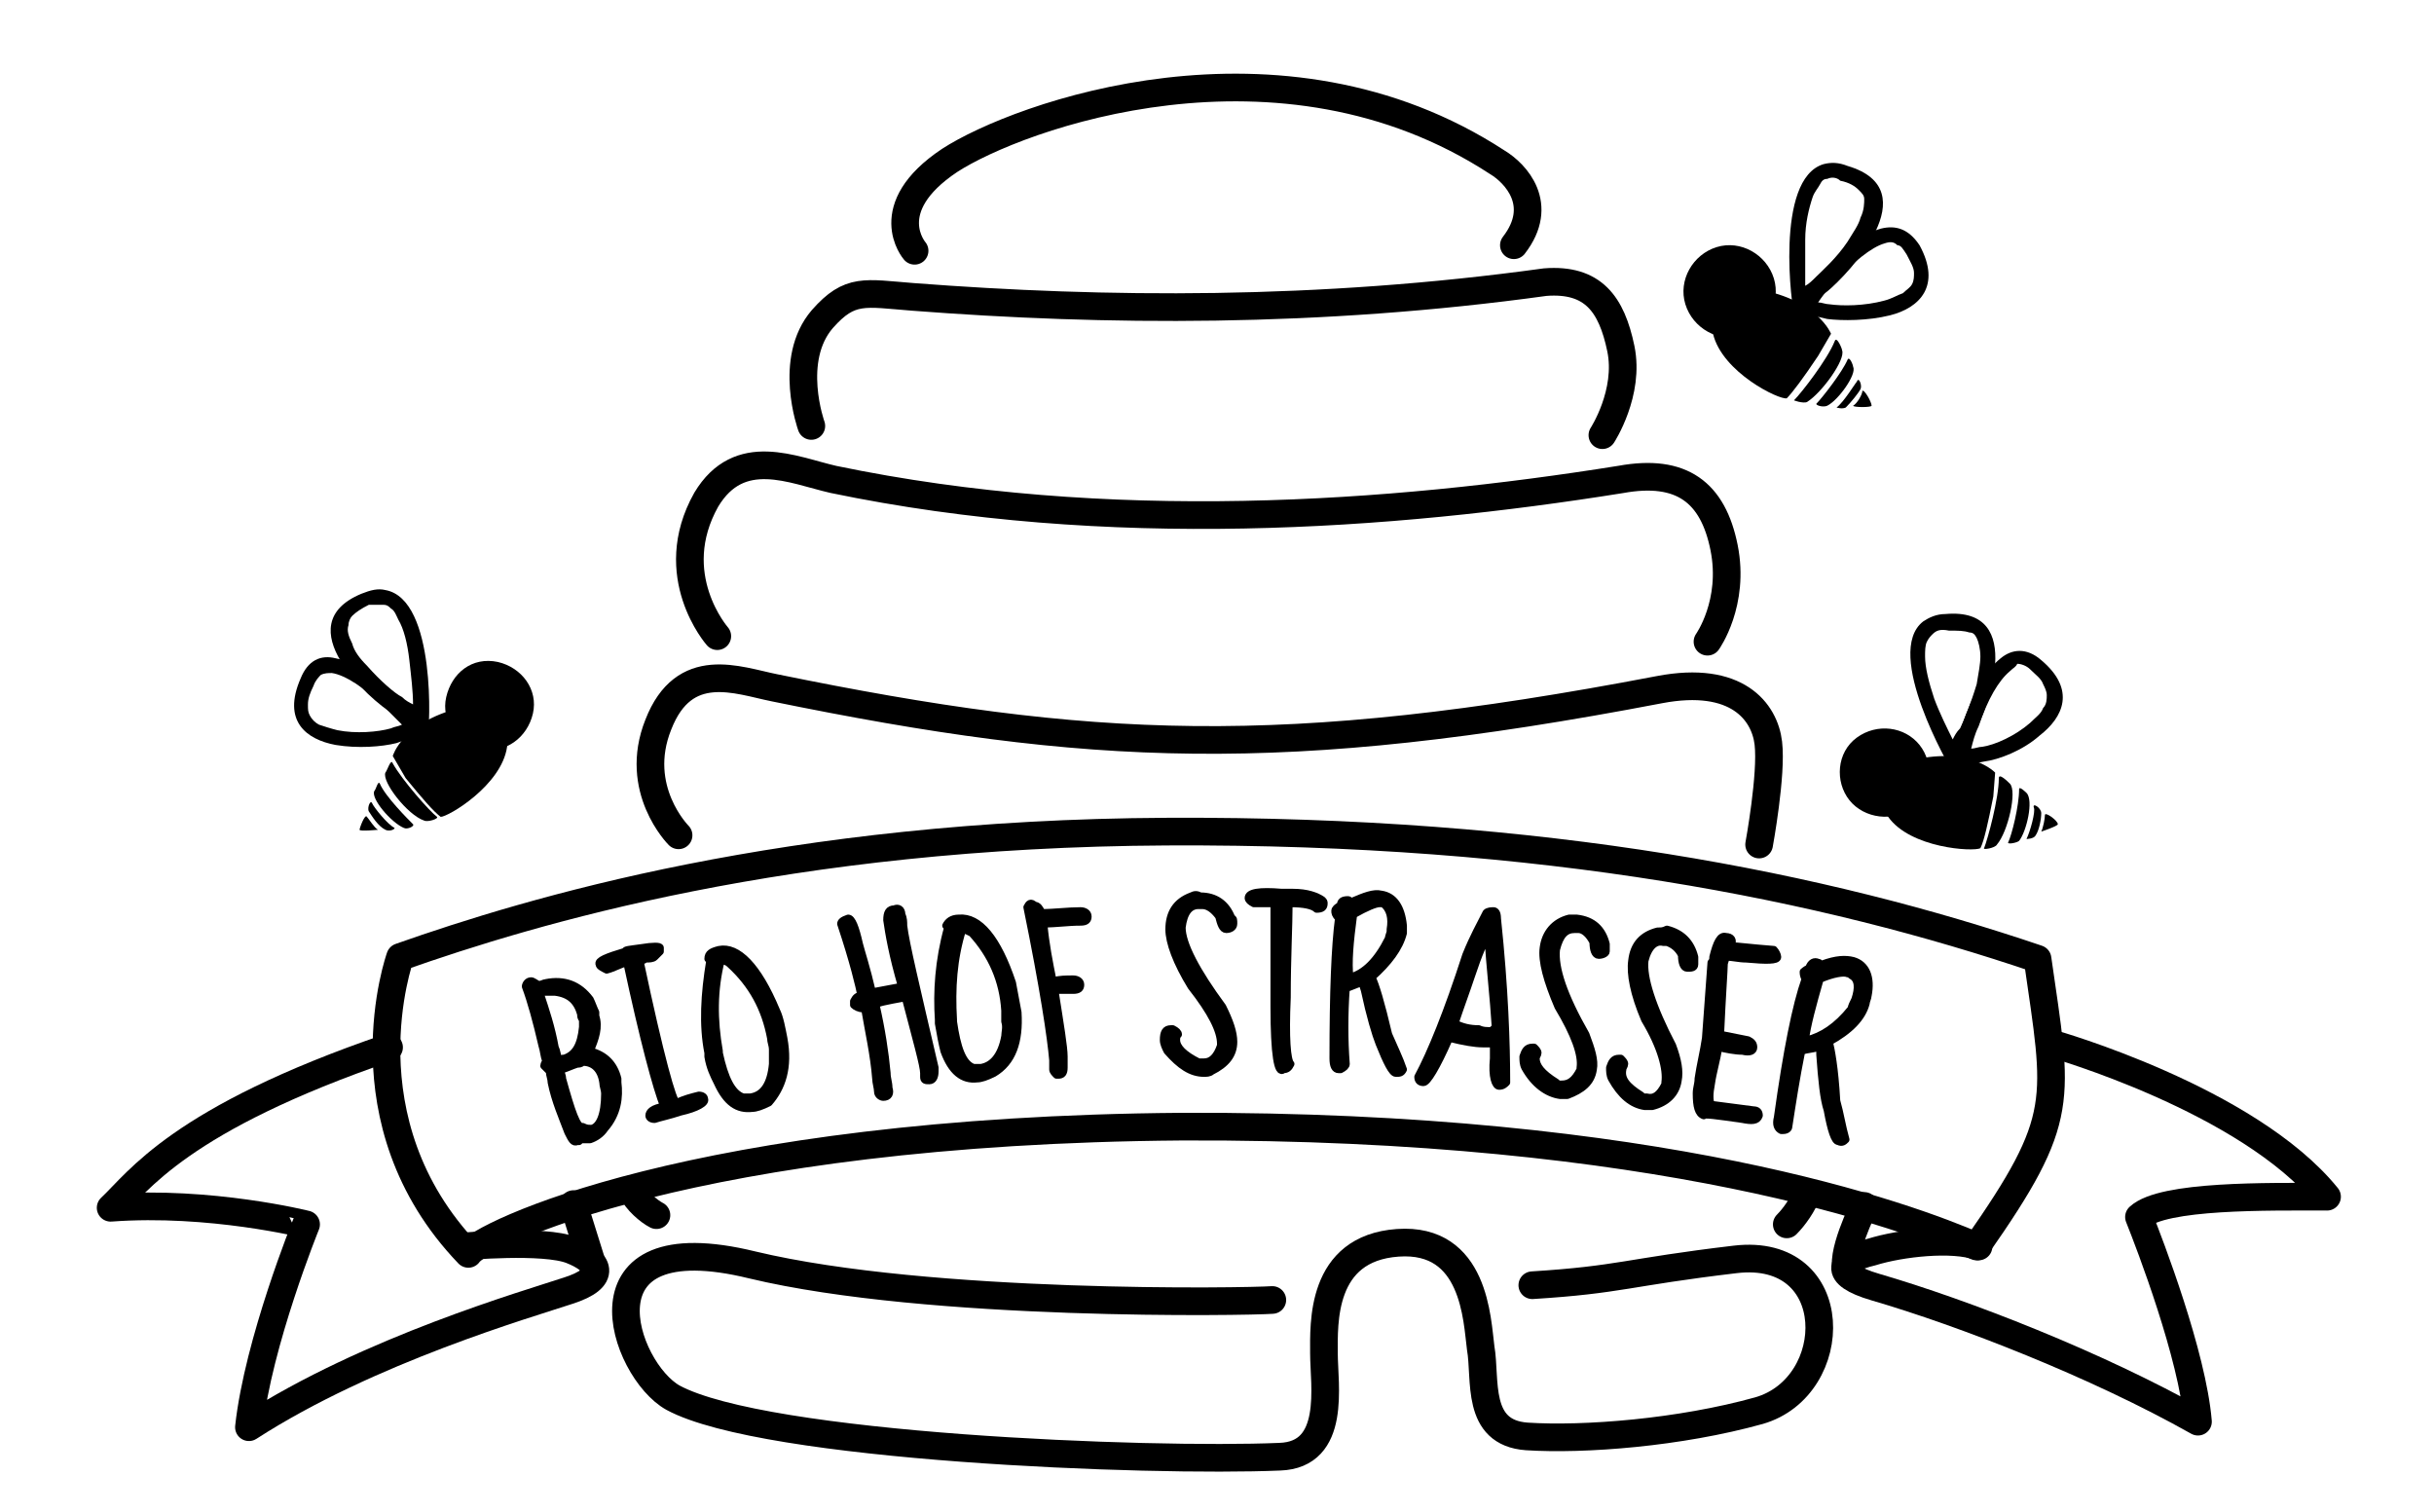 <?xml version="1.0" encoding="utf-8"?>
<!-- Generator: Adobe Illustrator 18.0.0, SVG Export Plug-In . SVG Version: 6.00 Build 0)  -->
<!DOCTYPE svg PUBLIC "-//W3C//DTD SVG 1.1//EN" "http://www.w3.org/Graphics/SVG/1.1/DTD/svg11.dtd">
<svg version="1.1" id="Layer_1" xmlns="http://www.w3.org/2000/svg" xmlns:xlink="http://www.w3.org/1999/xlink" x="0px" y="0px"
	 viewBox="0 0 132 82" enable-background="new 0 0 132 82" xml:space="preserve">
<g id="Bienenstock">
	<path fill="none" stroke="#000000" stroke-width="1.5" stroke-linecap="round" stroke-miterlimit="10" d="M69,70.5
		c-1.3,0.1-18.6,0.4-28.2-1.9c-9.8-2.4-7,5.7-4.3,7.2c5,2.7,25.8,3.5,32.9,3.2c3.1-0.1,2.4-3.9,2.4-5.6c0-1.6-0.2-5.7,4-6
		s4.3,4.2,4.5,5.7c0.3,1.7-0.3,4.6,2.5,4.8c3.1,0.2,8.3-0.2,12.6-1.4c4.5-1.3,4.6-8.9-1.3-8.2c-5.9,0.7-6.2,1.1-11,1.4"/>
	<path fill="none" stroke="#000000" stroke-width="1.5" stroke-linecap="round" stroke-miterlimit="10" d="M98,64.7
		c-0.2,0.6-0.7,1.3-1.1,1.7"/>
	<path fill="none" stroke="#000000" stroke-width="1.5" stroke-linecap="round" stroke-miterlimit="10" d="M35.6,65.9
		c-0.4-0.2-1.1-0.8-1.3-1.3"/>
	<path fill="none" stroke="#000000" stroke-width="1.5" stroke-linecap="round" stroke-miterlimit="10" d="M36.8,45.3
		c0,0-2.5-2.5-1.1-6c1.4-3.6,4.3-2.4,6.3-2c17.1,3.5,27.6,4,48,0.1c4.2-0.8,5.7,1.2,5.9,2.9c0.2,1.7-0.5,5.5-0.5,5.5"/>
	<path fill="none" stroke="#000000" stroke-width="1.5" stroke-linecap="round" stroke-miterlimit="10" d="M38.9,34.5
		c0,0-2.9-3.3-0.6-7.4c1.8-3,4.7-1.6,6.9-1.1c14.9,3.1,30.2,2,42.7,0c3.3-0.6,5,0.7,5.6,3.7s-0.9,5.1-0.9,5.1"/>
	<path fill="none" stroke="#000000" stroke-width="1.5" stroke-linecap="round" stroke-miterlimit="10" d="M44,23.1
		c0,0-1.3-3.6,0.6-5.8c1.5-1.7,2.3-1.4,4.9-1.2c10.4,0.8,22,0.9,34.3-0.8c2.6-0.2,3.6,1.2,4.1,3.6s-1,4.7-1,4.7"/>
	<path fill="none" stroke="#000000" stroke-width="1.5" stroke-linecap="round" stroke-miterlimit="10" d="M49.6,13.6
		c0,0-2-2.3,1.9-4.9c3.7-2.4,17.9-7.6,29.7,0.1c1,0.6,2.6,2.3,0.9,4.5"/>
</g>
<g id="Text">
	<path stroke="#000000" stroke-width="0.4" stroke-linejoin="round" stroke-miterlimit="10" d="M33.5,58.7c0-0.1,0-0.1,0-0.2
		c-0.2-0.8-0.7-1.3-1.5-1.5c0.3-0.7,0.5-1.3,0.3-1.9V55l0,0l0,0v-0.1c-0.1-0.2-0.2-0.5-0.3-0.7c-0.6-0.8-1.4-1.1-2.4-0.9
		c-0.1,0-0.2,0.1-0.4,0.1c-0.2-0.1-0.3-0.2-0.4-0.2c-0.2,0-0.3,0.2-0.3,0.3c0.3,0.8,0.6,1.9,0.9,3.2c0.1,0.3,0.1,0.6,0.2,0.8
		c0,0.1-0.1,0.2-0.1,0.3l0,0c0.1,0.1,0.2,0.2,0.3,0.3c0,0.2,0.1,0.4,0.1,0.6c0.2,1,0.6,1.9,0.9,2.7c0.2,0.4,0.3,0.6,0.5,0.5h0.1
		l0.1-0.1l0,0c0.2,0,0.4,0,0.5,0c0.3-0.1,0.6-0.3,0.8-0.6C33.5,60.4,33.6,59.5,33.5,58.7z M30.1,56.8c-0.2-1.1-0.5-2-0.8-2.9
		c0.1,0,0.1-0.1,0.2-0.1h0.1c0.2,0,0.3,0,0.5,0c0.8,0.1,1.2,0.5,1.4,1.2c0,0.1,0,0.2,0.1,0.3c0,0.1,0,0.3,0,0.4
		c-0.1,1-0.4,1.5-1,1.7c-0.1,0-0.2,0-0.3,0.1C30.2,57.2,30.2,57,30.1,56.8z M32.1,61.2H32c-0.1,0-0.2,0-0.4-0.1
		c-0.3,0.1-0.6-0.8-1.1-2.6c0-0.2-0.1-0.3-0.1-0.5h0.1c0.3-0.1,0.5-0.2,0.8-0.3c0.1,0,0.2,0,0.3-0.1c0.6,0,1,0.4,1.1,1.1
		c0,0.2,0.1,0.4,0.1,0.6C32.8,60.5,32.5,61.1,32.1,61.2z"/>
	<path stroke="#000000" stroke-width="0.4" stroke-linejoin="round" stroke-miterlimit="10" d="M33.9,51.6c-1,0.3-1.5,0.5-1.4,0.7
		c0,0.1,0.2,0.2,0.4,0.3c0.4-0.1,0.7-0.3,1.1-0.4l0,0c0.9,4.2,1.6,6.8,2,7.8l0,0c-0.6,0.1-0.8,0.3-0.8,0.5c0,0.1,0.1,0.2,0.3,0.2
		c0.3-0.1,0.8-0.2,1.4-0.4c0.9-0.2,1.4-0.5,1.3-0.7l0,0c0-0.1-0.1-0.2-0.3-0.2c-0.4,0.1-0.8,0.2-1.2,0.4c-0.2,0-0.9-2.5-2-7.7l0,0
		c0.1,0,0.2,0,0.3-0.1c0.2,0,0.4,0,0.5-0.1s0.2-0.2,0.3-0.3c0-0.1,0-0.1,0-0.2c0-0.1-0.4-0.1-1,0l0,0C34.1,51.5,33.9,51.5,33.9,51.6
		L33.9,51.6z"/>
	<path stroke="#000000" stroke-width="0.4" stroke-linejoin="round" stroke-miterlimit="10" d="M42.5,56.3c-0.1-0.5-0.2-1.1-0.4-1.5
		c-1-2.4-2.1-3.5-3.1-3.3c-0.4,0.1-0.6,0.2-0.6,0.5c0,0,0,0,0.1,0v0.1c-0.3,1.8-0.4,3.5-0.1,5c0,0.1,0,0.1,0,0.2
		c0.1,0.6,0.3,1,0.5,1.4c0.5,1.1,1.1,1.5,1.9,1.4c0.2,0,0.5-0.1,0.9-0.3C42.4,59,42.8,57.9,42.5,56.3z M41.9,57.7
		c-0.1,1.1-0.5,1.7-1.2,1.8h-0.1c-0.1,0-0.2,0-0.3,0c-0.6-0.2-1-1-1.3-2.4V57c-0.3-1.7-0.3-3.3,0.1-4.9c0.1,0,0.3,0,0.5,0.2
		c1.2,1.1,1.9,2.4,2.2,4c0,0.2,0.1,0.4,0.1,0.6C41.9,57.1,41.9,57.4,41.9,57.7z"/>
	<path stroke="#000000" stroke-width="0.4" stroke-linejoin="round" stroke-miterlimit="10" d="M48.1,49.9c0.1,0.7,0.3,1.9,0.8,3.6
		c-0.5,0.1-1.1,0.2-1.6,0.3l0,0c-0.3-1.3-0.6-2.2-0.7-2.6c-0.2-0.9-0.4-1.4-0.6-1.4c-0.3,0.1-0.4,0.2-0.4,0.3c0.7,2.1,1,3.4,1.1,3.9
		c-0.2,0-0.3,0.1-0.4,0.3c0,0.1,0,0.1,0,0.2c0.1,0.1,0.3,0.2,0.5,0.2c0,0,0,0,0.1,0c0.2,1.2,0.5,2.5,0.6,3.8c0,0.2,0.1,0.5,0.1,0.7
		s0.2,0.3,0.3,0.3c0.3,0,0.4-0.2,0.3-0.5c0-0.3-0.1-0.5-0.1-0.8c-0.1-1.1-0.3-2.4-0.6-3.7l0,0l0,0c0-0.1,0.5-0.2,1.6-0.4
		c0.6,2.3,1,3.7,1,4.1c0,0.1,0,0.1,0,0.2c0,0.2,0.1,0.2,0.3,0.2s0.3-0.2,0.3-0.5c0-0.1,0-0.1,0-0.2c-1-4.3-1.6-6.8-1.7-7.7
		c0-0.2,0-0.4-0.1-0.6c0-0.3-0.2-0.4-0.4-0.3C48.2,49.3,48.1,49.5,48.1,49.9L48.1,49.9z"/>
	<path stroke="#000000" stroke-width="0.4" stroke-linejoin="round" stroke-miterlimit="10" d="M55.2,54.9c-0.1-0.5-0.2-1.1-0.3-1.6
		c-0.8-2.4-1.8-3.6-2.9-3.5c-0.4,0-0.6,0.2-0.7,0.4c0,0,0,0,0.1,0v0.1c-0.5,1.8-0.6,3.5-0.5,5c0,0.1,0,0.1,0,0.2
		c0.1,0.6,0.2,1.1,0.3,1.5c0.4,1.1,1,1.6,1.8,1.5c0.2,0,0.5-0.1,0.9-0.3C54.9,57.6,55.3,56.5,55.2,54.9z M54.5,56.2
		c-0.2,1.1-0.7,1.6-1.3,1.7h-0.1c-0.1,0-0.2,0-0.3,0c-0.6-0.2-0.9-1.1-1.1-2.5v-0.1c-0.1-1.7,0-3.3,0.5-4.9c0.1,0,0.3,0.1,0.5,0.2
		c1.1,1.2,1.7,2.6,1.8,4.2c0,0.2,0,0.4,0,0.6C54.6,55.7,54.5,56,54.5,56.2z"/>
	<path stroke="#000000" stroke-width="0.4" stroke-linejoin="round" stroke-miterlimit="10" d="M55.7,49.2c0.9,4.4,1.3,7.1,1.4,8.3
		c0,0.2,0,0.3,0,0.5c0,0.1,0.1,0.2,0.2,0.3h0.1c0.2,0,0.3-0.1,0.3-0.4c0-0.2,0-0.4,0-0.6c0-0.5-0.2-1.7-0.5-3.6l0,0c0.3,0,0.6,0,1,0
		c0.3,0,0.4-0.1,0.4-0.3s-0.2-0.3-0.4-0.3c-0.4,0-0.7,0-1.1,0.1c-0.2-1-0.4-2-0.5-3.1c0.7,0,1.3-0.1,2-0.1c0.3,0,0.4-0.1,0.4-0.3
		s-0.2-0.3-0.4-0.3c-0.7,0-1.4,0.1-2.1,0.1c-0.1-0.2-0.2-0.4-0.4-0.4C55.9,48.9,55.8,49,55.7,49.2L55.7,49.2z"/>
	<path stroke="#000000" stroke-width="0.4" stroke-linejoin="round" stroke-miterlimit="10" d="M64.6,48.6c-0.8,0.3-1.2,0.9-1.2,1.8
		c0,0.7,0.4,1.8,1.2,3.1c1.1,1.4,1.6,2.4,1.6,3.1v0.1c-0.2,0.6-0.5,0.9-0.9,0.9h-0.1c-0.1,0-0.1,0-0.2,0c-0.8-0.4-1.2-0.8-1.2-1.2
		l0,0c0-0.1,0-0.2,0.1-0.3c0-0.1-0.1-0.2-0.3-0.3h-0.1c-0.3,0-0.4,0.2-0.4,0.6c0,0.2,0.1,0.4,0.2,0.6c0.7,0.8,1.3,1.2,2,1.2
		c0.1,0,0.3,0,0.4-0.1c0.8-0.4,1.2-0.9,1.2-1.6c0-0.5-0.2-1.1-0.6-1.9c-1.4-1.9-2.2-3.4-2.2-4.3l0,0c0.1-0.8,0.4-1.2,0.9-1.2
		c0.1,0,0.1,0,0.2,0c0.3,0,0.6,0.2,0.9,0.6c0.1,0.4,0.2,0.7,0.4,0.7c0.2,0,0.4-0.1,0.4-0.3s0-0.3-0.1-0.3c-0.3-0.8-0.9-1.2-1.7-1.2
		C64.9,48.5,64.8,48.5,64.6,48.6z"/>
	<path stroke="#000000" stroke-width="0.4" stroke-linejoin="round" stroke-miterlimit="10" d="M67.7,48.7c0,0.1,0.1,0.2,0.3,0.3
		c0.4,0,0.7,0,1.1,0l0,0c0,1.1,0,3,0,5.6s0.2,3.7,0.5,3.4c0.2,0,0.3-0.1,0.4-0.3c-0.2-0.2-0.3-1.4-0.2-3.6c0-2.2,0.1-3.9,0.1-5.1
		l0,0H70c0.7,0,1.2,0.1,1.4,0.3c0.3,0,0.4-0.1,0.4-0.3l0,0c0-0.1,0-0.1-0.1-0.2c-0.3-0.2-0.8-0.4-1.6-0.4c-0.2,0-0.4,0-0.6,0
		C68.3,48.3,67.7,48.4,67.7,48.7L67.7,48.7z"/>
	<path stroke="#000000" stroke-width="0.4" stroke-linejoin="round" stroke-miterlimit="10" d="M75.3,56.1c-0.4-1.7-0.7-2.7-0.9-3.1
		c0.9-0.8,1.5-1.6,1.7-2.4c0-0.1,0-0.3,0-0.4c-0.1-1-0.5-1.6-1.2-1.7c-0.4-0.1-0.9,0.1-1.6,0.4c-0.1,0-0.1-0.1-0.2-0.1
		c-0.3,0-0.4,0.1-0.4,0.3c-0.2,0.1-0.3,0.2-0.3,0.3s0,0.2,0.2,0.4c-0.2,1.5-0.3,4-0.3,7.6c0,0.4,0.1,0.6,0.3,0.6h0.1
		c0.2-0.1,0.3-0.2,0.3-0.3c-0.1-1.3-0.1-2.7,0-4.1c0.3-0.1,0.5-0.2,0.8-0.3c0.1,0,0.1,0.1,0.2,0.4c0.3,1.4,0.6,2.4,0.8,2.9
		c0.4,1,0.7,1.6,0.9,1.6c0.2,0,0.3,0,0.4-0.2C75.9,57.4,75.6,56.8,75.3,56.1z M73.2,53L73.2,53c-0.1-0.8,0-1.9,0.2-3.4
		c0.7-0.4,1.2-0.6,1.4-0.6c0.1,0,0.1,0,0.2,0c0.4,0.3,0.5,0.8,0.4,1.4v0.1c0,0.1-0.1,0.3-0.1,0.4C74.7,52.1,74,52.8,73.2,53z"/>
	<path stroke="#000000" stroke-width="0.4" stroke-linejoin="round" stroke-miterlimit="10" d="M81.2,49.8
		C81.2,49.8,81.2,49.7,81.2,49.8c0-0.3-0.1-0.4-0.2-0.4c-0.1,0-0.3,0-0.4,0.1c-0.3,0.6-0.7,1.3-1.1,2.3c-1,3.1-1.9,5.3-2.6,6.6
		c0,0.2,0.1,0.3,0.3,0.3l0,0c0.2,0,0.7-0.8,1.4-2.4c0.8,0.2,1.4,0.3,1.8,0.3c0.2,0,0.4,0,0.6,0c0,0.3,0,0.5,0,0.8
		c-0.1,1,0.1,1.5,0.3,1.5c0.2,0,0.3-0.1,0.4-0.2C81.7,56.6,81.6,53.6,81.2,49.8z M80.8,55.9c-0.2,0-0.4,0-0.6-0.1
		c-0.5,0-0.9-0.1-1.3-0.3c0.3-0.9,0.6-1.7,0.9-2.6c0.4-1.2,0.7-1.9,0.9-2.1l0,0c0.1,1.6,0.3,3.3,0.4,4.9
		C80.9,55.9,80.9,55.9,80.8,55.9z"/>
	<path stroke="#000000" stroke-width="0.4" stroke-linejoin="round" stroke-miterlimit="10" d="M85.1,49.8c-0.8,0.2-1.3,0.8-1.4,1.6
		c-0.1,0.7,0.2,1.8,0.8,3.2c0.9,1.5,1.3,2.6,1.2,3.3V58c-0.3,0.6-0.6,0.8-1,0.8h-0.1c-0.1,0-0.1,0-0.2-0.1c-0.8-0.5-1.1-0.9-1.1-1.3
		l0,0c0-0.1,0.1-0.2,0.1-0.3s-0.1-0.2-0.2-0.3h-0.1c-0.3,0-0.4,0.2-0.5,0.5c0,0.2,0,0.4,0.1,0.6c0.5,0.9,1.2,1.4,1.9,1.5
		c0.1,0,0.3,0,0.4,0c0.8-0.3,1.3-0.7,1.4-1.4c0.1-0.5-0.1-1.1-0.4-1.9c-1.2-2.1-1.7-3.6-1.6-4.6l0,0c0.2-0.8,0.5-1.1,1-1.1
		c0.1,0,0.1,0,0.2,0c0.3,0,0.6,0.3,0.8,0.7c0,0.4,0.1,0.7,0.3,0.7c0.2,0,0.4-0.1,0.4-0.2c0-0.2,0-0.3,0-0.4
		c-0.2-0.8-0.7-1.3-1.6-1.4C85.4,49.8,85.3,49.8,85.1,49.8z"/>
	<path stroke="#000000" stroke-width="0.4" stroke-linejoin="round" stroke-miterlimit="10" d="M89.9,50.5c-0.8,0.2-1.3,0.7-1.4,1.6
		c-0.1,0.7,0.1,1.8,0.7,3.2c0.9,1.5,1.2,2.7,1.1,3.4v0.1c-0.3,0.6-0.6,0.8-1,0.7h-0.1c-0.1,0-0.1,0-0.2-0.1c-0.8-0.5-1.1-0.9-1-1.4
		l0,0c0-0.1,0.1-0.2,0.1-0.3s-0.1-0.2-0.2-0.3h-0.1c-0.3,0-0.4,0.2-0.5,0.5c0,0.2,0,0.4,0.1,0.6c0.5,0.9,1.1,1.4,1.8,1.5
		c0.1,0,0.3,0,0.4,0c0.8-0.2,1.3-0.7,1.4-1.4c0.1-0.5,0-1.1-0.3-1.9c-1.1-2.1-1.6-3.7-1.5-4.6l0,0c0.2-0.8,0.6-1.1,1-1
		c0.1,0,0.1,0,0.2,0c0.3,0.1,0.6,0.3,0.8,0.7c0,0.4,0.1,0.7,0.3,0.7c0.2,0,0.4,0,0.4-0.2s0-0.3,0-0.4c-0.2-0.8-0.7-1.3-1.5-1.5
		C90.2,50.5,90.1,50.5,89.9,50.5z"/>
	<path stroke="#000000" stroke-width="0.4" stroke-linejoin="round" stroke-miterlimit="10" d="M93.6,50.8c-0.3-0.1-0.5,0.3-0.7,1.1
		c0,0.1,0,0.2-0.1,0.3c-0.1,1.4-0.2,2.8-0.3,4.1c-0.1,0.7-0.3,1.5-0.4,2.2c0,0.3-0.1,0.5-0.1,0.8c0,0.7,0.1,1.1,0.4,1.2
		c0-0.1,0.7,0,2.1,0.2c0.5,0.1,0.8,0.1,0.9-0.2c0-0.2-0.1-0.3-0.3-0.3c-0.8-0.1-1.5-0.2-2.3-0.3c-0.1-0.2-0.1-0.6,0-1.1
		c0.1-0.7,0.3-1.3,0.4-2l0,0c0.4,0.1,0.9,0.2,1.3,0.2c0.4,0.1,0.6,0,0.6-0.2s-0.1-0.3-0.3-0.4c-0.5-0.1-1-0.2-1.5-0.3
		c0.1-2.2,0.2-3.5,0.2-3.8c0-0.1,0.1-0.3,0.1-0.4c0.4,0,0.7,0.1,1.1,0.1c1.1,0.1,1.7,0.1,1.7-0.1c0-0.1-0.1-0.3-0.2-0.4
		c-1.3-0.1-2-0.2-2.3-0.2v-0.1l0,0C94,51,93.9,50.8,93.6,50.8C93.7,50.8,93.6,50.8,93.6,50.8L93.6,50.8z"/>
	<path stroke="#000000" stroke-width="0.4" stroke-linejoin="round" stroke-miterlimit="10" d="M100.5,52.1
		c-0.4-0.1-0.9-0.1-1.7,0.2c-0.1,0-0.1-0.1-0.2-0.1c-0.2-0.1-0.4,0-0.5,0.3c-0.2,0.1-0.3,0.2-0.3,0.2c0,0.1,0,0.2,0.1,0.4
		c-0.5,1.4-1,3.9-1.5,7.5c-0.1,0.4,0,0.6,0.2,0.7h0.1c0.2,0,0.3-0.1,0.3-0.2c0.2-1.3,0.4-2.6,0.7-4.1c0.3-0.1,0.6-0.1,0.9-0.2
		c0.1,0,0.1,0.2,0.1,0.4c0.1,1.4,0.2,2.4,0.4,3c0.2,1.1,0.4,1.7,0.6,1.7c0.2,0.1,0.3,0,0.4-0.1c-0.2-0.7-0.3-1.4-0.5-2.1
		c-0.1-1.8-0.3-2.8-0.4-3.2c1.1-0.6,1.8-1.3,2-2.1c0-0.1,0.1-0.3,0.1-0.4C101.5,53,101.2,52.3,100.5,52.1z M100.6,54.2L100.6,54.2
		c-0.1,0.2-0.2,0.4-0.2,0.5c-0.8,1-1.6,1.5-2.4,1.7h-0.1c0.1-0.8,0.4-1.9,0.8-3.3c0.7-0.3,1.3-0.4,1.5-0.3c0.1,0,0.1,0,0.2,0.1
		C100.8,53.1,100.8,53.6,100.6,54.2z"/>
</g>
<g id="Schleife">
	
		<line fill="none" stroke="#000000" stroke-width="1.5" stroke-linecap="round" stroke-linejoin="round" stroke-miterlimit="10" x1="31.1" y1="65.3" x2="32.1" y2="68.5"/>
	<path fill="none" stroke="#000000" stroke-width="1.5" stroke-linecap="round" stroke-linejoin="round" stroke-miterlimit="10" d="
		M25.1,67.6c0,0,4.4-0.4,5.9,0.2s2,1.5-0.2,2.2c-2.1,0.7-10.8,3.2-17.3,7.4c0.5-4.6,3.1-11,3.1-11S11.4,65.1,6,65.5
		c1.5-1.4,3.7-4.8,15.1-8.7"/>
	<path fill="none" stroke="#000000" stroke-width="1.5" stroke-linecap="round" stroke-linejoin="round" stroke-miterlimit="10" d="
		M100.2,69c-0.5-0.8,0.9-3.6,0.9-3.6"/>
	<path fill="none" stroke="#000000" stroke-width="1.5" stroke-linecap="round" stroke-linejoin="round" stroke-miterlimit="10" d="
		M111.3,56.6c0,0,10.6,3,14.9,8.3c-3.2,0-8.9-0.1-10.2,1.1c0.6,1.5,2.9,7.5,3.2,11.1c-5.5-3.1-12.7-5.9-17.5-7.3
		c-2.4-0.7-1.9-1.5-0.2-1.9c1.6-0.5,4.4-0.8,5.8-0.3"/>
	<path fill="none" stroke="#000000" stroke-width="1.5" stroke-linecap="round" stroke-linejoin="round" stroke-miterlimit="10" d="
		M21.7,51.9c0,0-3.2,8.9,3.7,16.1c0.6-1,12.2-6.7,38.7-6.9c26-0.1,39.4,4.9,43.1,6.5c4.9-7,4.4-7.9,3.3-15.6
		c-11.5-3.9-26.6-7-47.2-6.9S28.8,49.4,21.7,51.9z"/>
</g>
<g id="Biene_x5F_3">
	<path d="M19.5,45c0,0.1,1,0,1,0c-0.2-0.1-0.5-0.6-0.6-0.7C19.8,44.1,19.5,44.9,19.5,45"/>
	<path d="M20.9,45c0.2,0.1,0.5,0,0.5-0.1c-0.4-0.2-1.1-1.1-1.2-1.3c-0.1-0.3-0.3,0.2-0.2,0.4C20.2,44.3,20.5,44.8,20.9,45"/>
	<path d="M21.9,44.9c0.2,0.1,0.6-0.1,0.5-0.2c-0.3-0.3-1.5-1.5-1.8-2.2c-0.1-0.2-0.2,0.3-0.3,0.4C20.1,43.3,21.2,44.6,21.9,44.9"/>
	<path d="M23,44.5c0.2,0.1,0.8-0.1,0.7-0.2c-0.4-0.3-1.9-2-2.4-2.9c-0.1-0.3-0.3,0.4-0.4,0.5C20.7,42.4,22.1,44.2,23,44.5"/>
	<path d="M18,36.5c0.7,0.1,1.8,0.8,2.9,1.9c0.3,0.3,0.6,0.6,0.9,0.9c-0.2,0.1-0.4,0.1-0.6,0.2c-0.7,0.2-1.9,0.3-2.9,0.1
		c-0.4-0.1-0.7-0.2-1-0.3c-0.2-0.1-0.4-0.3-0.5-0.5s-0.1-0.3-0.1-0.6s0.1-0.6,0.3-1c0.1-0.3,0.3-0.5,0.4-0.6
		C17.6,36.5,17.8,36.5,18,36.5 M18.2,35.7c-0.8-0.2-1.5,0.1-1.9,1.1c-1,2.3,0.3,3.3,1.9,3.6c1.2,0.2,2.5,0.1,3.3-0.1
		c0.9-0.3,1.6-0.6,1.7-0.7C23.2,39.6,20.4,36.1,18.2,35.7"/>
	<path d="M20.8,32.8c0.2,0,0.3,0.1,0.4,0.2c0.2,0.1,0.3,0.4,0.4,0.6c0.3,0.5,0.5,1.3,0.6,2.2s0.2,1.7,0.2,2.4
		c-0.2-0.1-0.4-0.2-0.6-0.4c-0.4-0.2-1.2-0.9-1.9-1.7c-0.4-0.4-0.7-0.8-0.8-1.2c-0.2-0.4-0.3-0.7-0.2-1c0-0.2,0.1-0.4,0.2-0.5
		c0.2-0.2,0.5-0.4,0.9-0.6C20.3,32.8,20.5,32.8,20.8,32.8 M20.9,32c-0.4-0.1-0.8,0-1.3,0.2c-4.1,1.7,0.5,5.8,1.7,6.5
		c0.8,0.5,1.7,1,1.9,1.1l0,0C23.3,39.7,23.7,32.5,20.9,32"/>
	<path d="M21.3,41c0,0,0.5-1.8,3.6-2.6c3.2-0.8,1.9,2.9,1,1.6c-1.6-2.5,1.9-1.4,1.6,0.5c-0.3,2.1-3.2,3.8-3.6,3.8
		c-0.4-0.3-1-1-1.9-2.1"/>
	<path d="M27,35.9c1.3,0.3,2.2,1.5,1.9,2.8s-1.5,2.2-2.8,1.9s-2.2-1.5-1.9-2.8S25.6,35.6,27,35.9"/>
</g>
<g id="Biene_x5F_2">
	<path d="M111.6,44.7c0,0.1-0.9,0.4-0.9,0.4c0.1-0.2,0.2-0.7,0.2-0.9C110.9,44,111.6,44.5,111.6,44.7"/>
	<path d="M110.4,45.3c-0.1,0.2-0.5,0.2-0.5,0.2c0.2-0.4,0.5-1.5,0.4-1.7c-0.1-0.3,0.4,0,0.4,0.3C110.7,44.4,110.6,45,110.4,45.3"/>
	<path d="M109.5,45.6c-0.1,0.1-0.6,0.2-0.6,0.1c0.2-0.4,0.6-2,0.6-2.9c0-0.2,0.4,0.2,0.4,0.2C110.3,43.4,109.9,45.1,109.5,45.6"/>
	<path d="M108.3,45.8c-0.1,0.2-0.8,0.3-0.7,0.2c0.2-0.5,0.8-2.7,0.8-3.8c0-0.3,0.5,0.2,0.6,0.3C109.4,42.9,108.9,45.1,108.3,45.8"/>
	<path d="M109,36.4c-0.6,0.5-1.2,1.5-1.7,3c-0.2,0.4-0.3,0.8-0.4,1.2c0.2,0,0.4-0.1,0.6-0.1c0.7-0.1,1.8-0.6,2.6-1.3
		c0.3-0.3,0.6-0.5,0.7-0.8c0.2-0.2,0.2-0.5,0.2-0.7s-0.1-0.4-0.2-0.6c-0.1-0.3-0.4-0.5-0.7-0.8c-0.2-0.2-0.5-0.3-0.7-0.3
		C109.3,36.2,109.2,36.2,109,36.4 M108.5,35.7c0.6-0.5,1.4-0.6,2.2,0.1c1.9,1.6,1.2,3.1-0.1,4.1c-0.9,0.8-2.2,1.3-3,1.4
		c-0.9,0.2-1.7,0.3-1.9,0.2C105.8,41.6,106.7,37.1,108.5,35.7"/>
	<path d="M104.8,34.4c-0.1,0.1-0.2,0.2-0.3,0.4c-0.1,0.2-0.1,0.5-0.1,0.8c0,0.6,0.2,1.4,0.5,2.3c0.3,0.8,0.7,1.6,1,2.2
		c0.1-0.2,0.2-0.4,0.4-0.6c0.2-0.4,0.6-1.4,0.9-2.4c0.1-0.6,0.2-1.1,0.2-1.5s-0.1-0.8-0.2-1s-0.2-0.3-0.4-0.3
		c-0.3-0.1-0.6-0.1-1.1-0.1C105.2,34.1,105,34.2,104.8,34.4 M104.3,33.7c0.3-0.2,0.7-0.4,1.2-0.4c4.5-0.4,2.2,5.4,1.5,6.6
		c-0.5,0.9-1,1.7-1.2,1.8l0,0C105.8,41.7,102.1,35.4,104.3,33.7"/>
	<path d="M108.2,41.9c0,0-1.3-1.4-4.4-0.7c-3.2,0.7-0.3,3.5-0.2,1.9c0.2-2.9-2.4-0.4-1.2,1.2c1.2,1.7,4.6,1.9,5,1.7
		c0.2-0.4,0.4-1.3,0.7-2.8"/>
	<path d="M100.7,40c-1.1,0.8-1.2,2.4-0.4,3.4s2.4,1.2,3.4,0.4c1.1-0.8,1.2-2.4,0.4-3.4S101.8,39.2,100.7,40"/>
</g>
<g id="Biene_x5F_1">
	<path d="M101.5,22c0,0.1-1,0.1-1,0c0.2-0.1,0.5-0.6,0.5-0.8C101.1,21.1,101.5,21.8,101.5,22"/>
	<path d="M100.1,22.1c-0.2,0.1-0.5,0-0.5,0c0.4-0.3,1-1.3,1.1-1.4c0.1-0.3,0.3,0.2,0.2,0.4C100.8,21.3,100.4,21.8,100.1,22.1"/>
	<path d="M99.1,22c-0.2,0.1-0.6,0-0.6-0.1c0.3-0.3,1.4-1.7,1.7-2.4c0.1-0.2,0.3,0.3,0.3,0.4C100.7,20.3,99.7,21.7,99.1,22"/>
	<path d="M98,21.8c-0.2,0.1-0.8-0.1-0.7-0.1c0.4-0.4,1.8-2.2,2.2-3.2c0.1-0.3,0.4,0.4,0.4,0.5C100.1,19.5,98.8,21.3,98,21.8"/>
	<path d="M102.2,13.2c-0.7,0.2-1.7,1-2.8,2.2c-0.3,0.3-0.6,0.7-0.8,1c0.2,0,0.4,0.1,0.6,0.1c0.7,0.1,1.9,0.1,3-0.2
		c0.4-0.1,0.7-0.3,1-0.4c0.2-0.2,0.4-0.3,0.5-0.5s0.1-0.4,0.1-0.6c0-0.3-0.2-0.6-0.4-1c-0.2-0.3-0.3-0.5-0.5-0.5
		C102.7,13.1,102.5,13.1,102.2,13.2 M102,12.4c0.8-0.2,1.5,0,2.1,0.9c1.2,2.2,0,3.4-1.6,3.8c-1.2,0.3-2.6,0.3-3.4,0.2
		c-0.9-0.2-1.7-0.4-1.8-0.5C97.2,16.8,99.8,13,102,12.4"/>
	<path d="M99.1,9.7c-0.2,0-0.3,0.1-0.4,0.3s-0.3,0.4-0.4,0.7c-0.2,0.6-0.4,1.4-0.4,2.3c0,0.9,0,1.8,0,2.5c0.2-0.1,0.4-0.3,0.6-0.5
		c0.3-0.3,1.1-1,1.7-1.9c0.3-0.5,0.6-0.9,0.7-1.3c0.2-0.4,0.2-0.8,0.2-1s-0.1-0.3-0.3-0.5c-0.2-0.2-0.5-0.4-1-0.5
		C99.6,9.6,99.3,9.6,99.1,9.7 M98.9,8.9c0.4-0.1,0.8-0.1,1.3,0.1c4.4,1.3,0,5.9-1.1,6.8c-0.8,0.6-1.6,1.2-1.8,1.2l0,0
		C97.2,16.9,96.2,9.7,98.9,8.9"/>
	<path d="M99.3,18.1c0,0-0.7-1.8-3.9-2.4c-3.3-0.6-1.7,3.2-0.9,1.7c1.4-2.7-2.1-1.3-1.6,0.7c0.5,2.1,3.6,3.6,4,3.5
		c0.3-0.3,0.9-1.1,1.7-2.3"/>
	<path d="M93.1,13.4c-1.3,0.4-2.1,1.8-1.7,3.1s1.8,2.1,3.1,1.7s2.1-1.8,1.7-3.1S94.4,13,93.1,13.4"/>
</g>
</svg>
